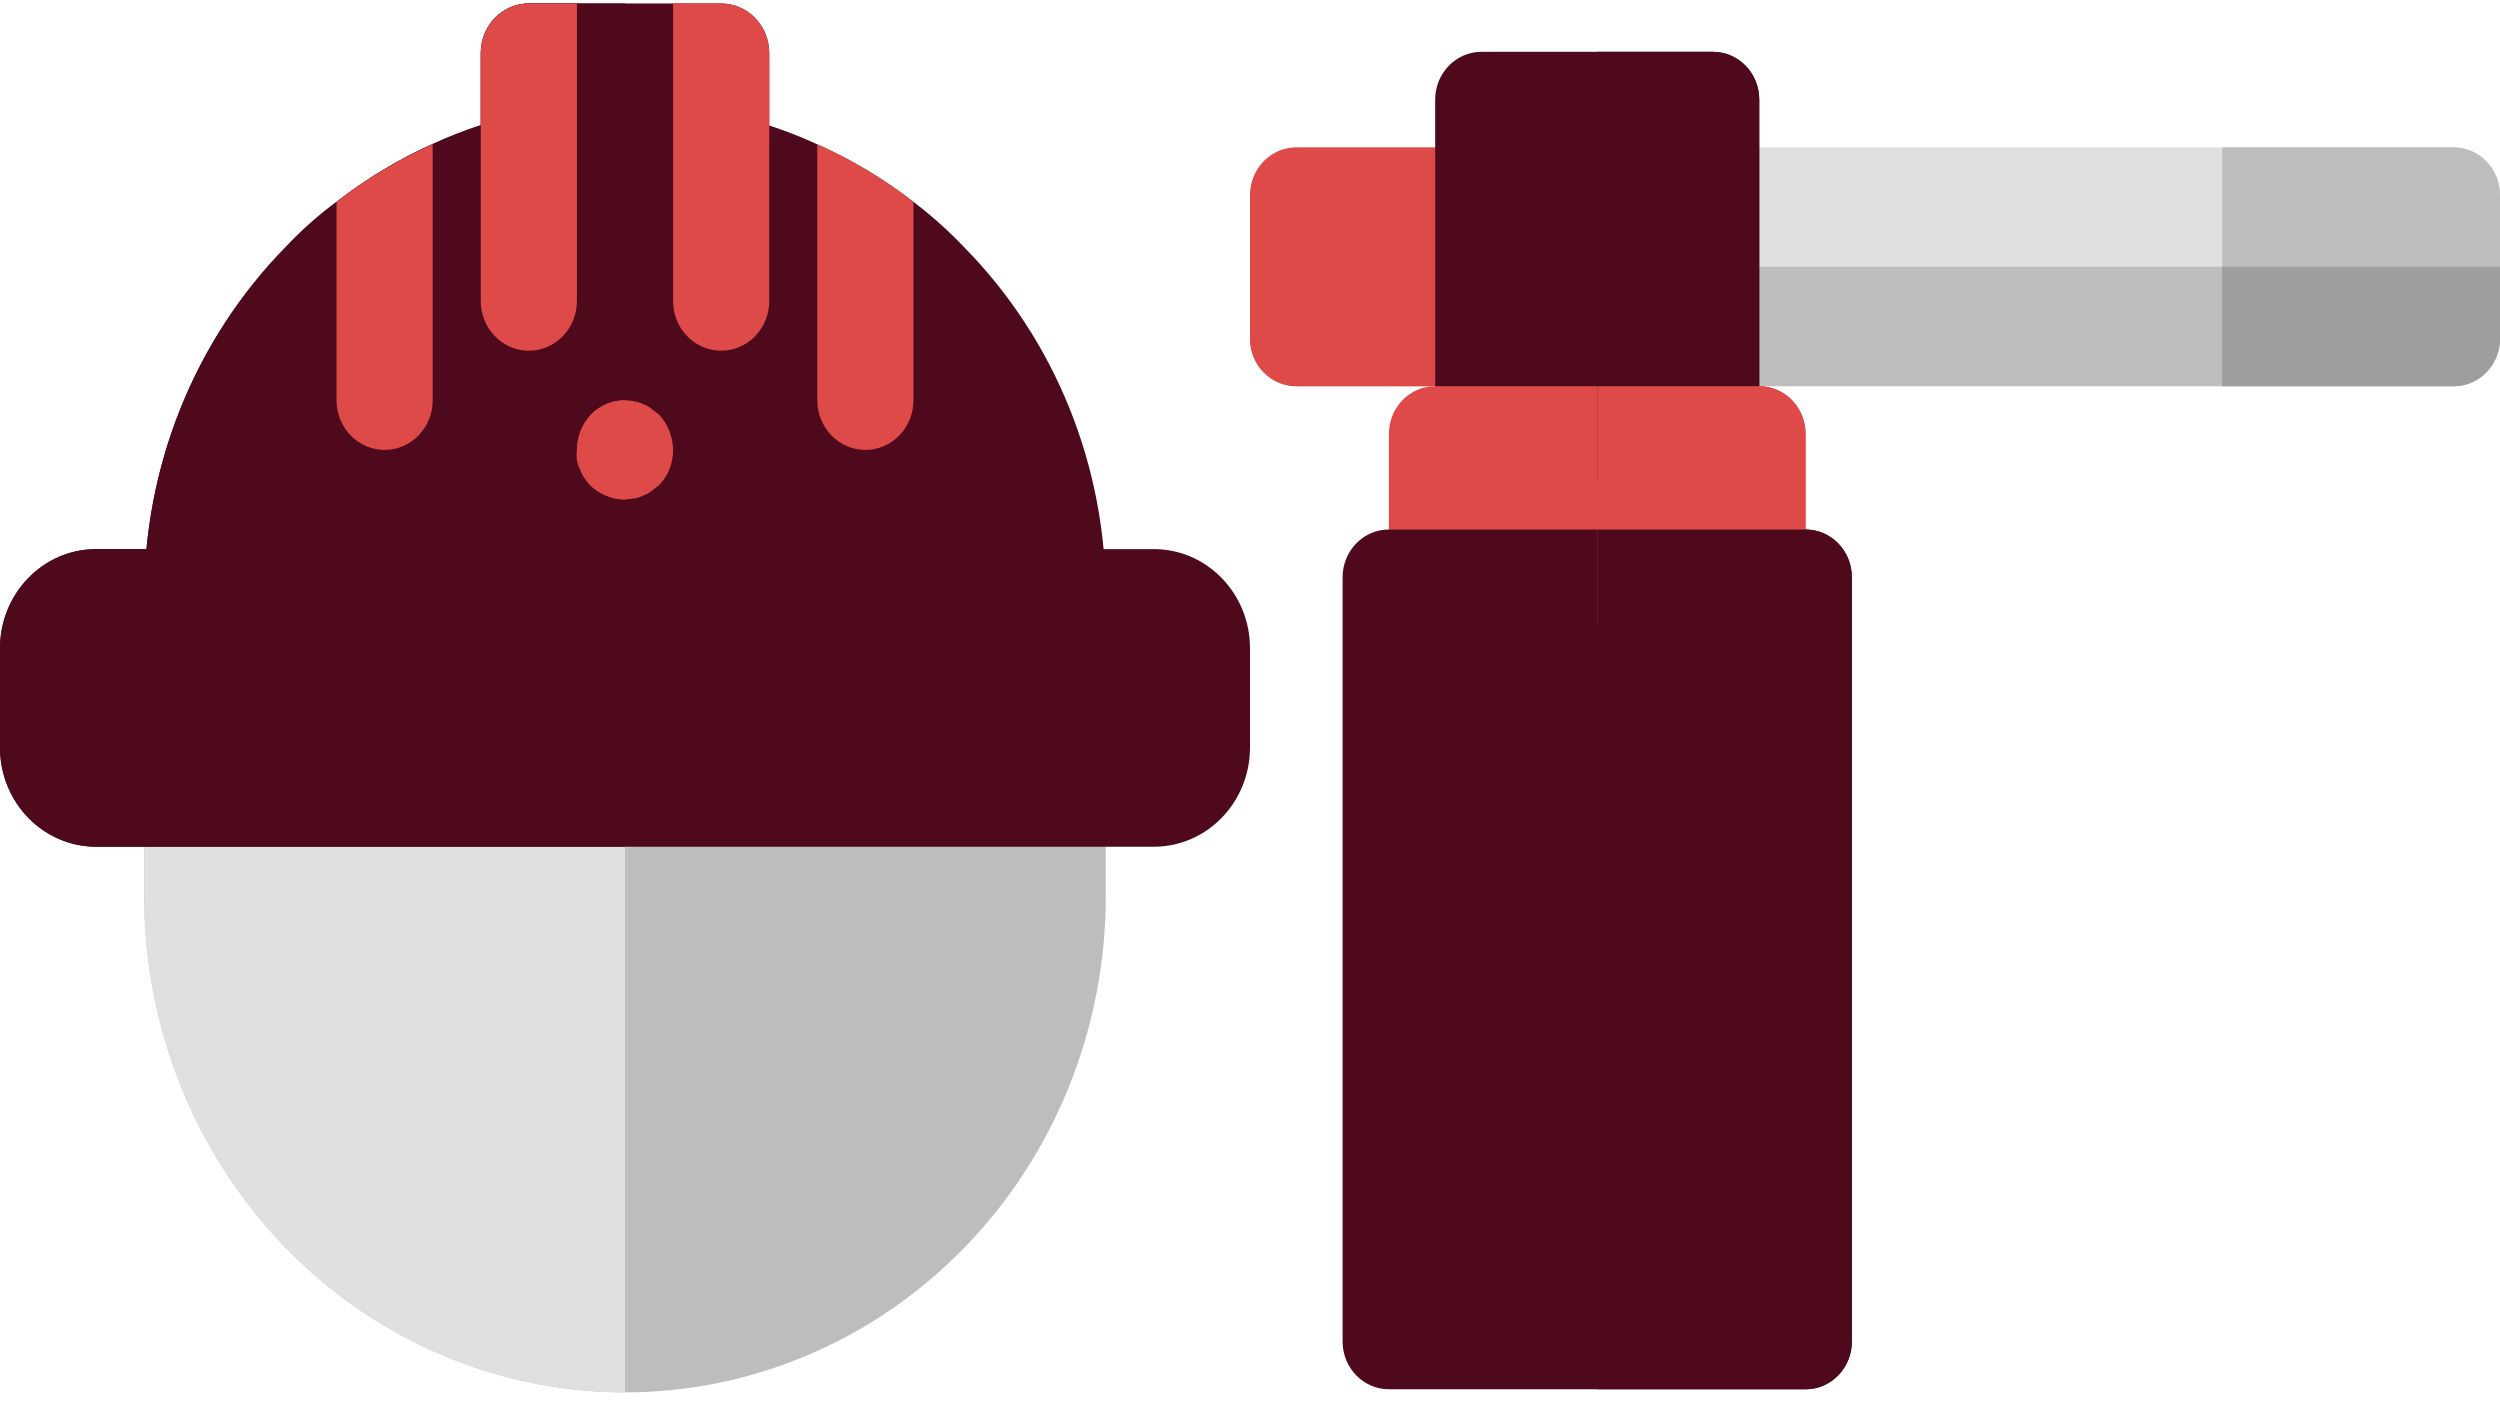 <svg width="180" height="101" viewBox="0 0 180 101" fill="none" xmlns="http://www.w3.org/2000/svg">
<path d="M76.154 53.821H13.846C12.928 53.821 12.048 54.198 11.399 54.867C10.749 55.537 10.385 56.446 10.385 57.393V64.536C10.385 74.008 14.032 83.092 20.523 89.79C27.015 96.487 35.82 100.25 45 100.25C54.181 100.25 62.985 96.487 69.477 89.79C75.969 83.092 79.615 74.008 79.615 64.536V57.393C79.615 56.446 79.251 55.537 78.602 54.867C77.953 54.198 77.072 53.821 76.154 53.821Z" fill="#BDBDBD"/>
<path d="M13.846 53.821C12.928 53.821 12.048 54.198 11.399 54.867C10.749 55.537 10.385 56.446 10.385 57.393V64.536C10.385 74.008 14.032 83.092 20.523 89.79C27.015 96.487 35.82 100.25 45 100.25V53.821H13.846Z" fill="#E0E0E0"/>
<path d="M79.616 43.107C79.616 44.054 79.251 44.963 78.602 45.633C77.953 46.302 77.072 46.679 76.154 46.679H13.847C12.928 46.679 12.048 46.302 11.399 45.633C10.75 44.963 10.385 44.054 10.385 43.107C10.367 38.415 11.254 33.765 12.996 29.43C14.737 25.095 17.297 21.161 20.527 17.857C21.661 16.636 22.901 15.524 24.231 14.536C26.37 12.865 28.694 11.462 31.154 10.357C32.282 9.837 33.438 9.384 34.616 9V3.821C34.616 2.874 34.98 1.966 35.63 1.296C36.279 0.626 37.159 0.25 38.077 0.25H51.923C52.842 0.25 53.722 0.626 54.371 1.296C55.02 1.966 55.385 2.874 55.385 3.821V9.036C56.563 9.419 57.719 9.872 58.847 10.393C61.305 11.486 63.629 12.877 65.77 14.536C67.091 15.536 68.33 16.647 69.474 17.857C72.71 21.156 75.274 25.089 77.016 29.425C78.758 33.762 79.642 38.413 79.616 43.107Z" fill="#4F091D"/>
<path d="M38.077 0.25C37.158 0.25 36.278 0.626 35.629 1.296C34.98 1.966 34.615 2.874 34.615 3.821V9.036C33.437 9.419 32.281 9.872 31.153 10.393C28.695 11.486 26.371 12.877 24.23 14.536C22.902 15.513 21.662 16.612 20.526 17.821C17.292 21.129 14.73 25.069 12.988 29.411C11.247 33.752 10.361 38.409 10.384 43.107C10.384 44.054 10.749 44.963 11.398 45.633C12.047 46.302 12.928 46.679 13.846 46.679H45V0.25H38.077Z" fill="#4F091D"/>
<path d="M83.077 39.536H6.923C3.1 39.536 0 42.734 0 46.679V53.821C0 57.766 3.1 60.964 6.923 60.964H83.077C86.9 60.964 90 57.766 90 53.821V46.679C90 42.734 86.9 39.536 83.077 39.536Z" fill="#4F091D"/>
<path d="M6.923 39.536C5.087 39.536 3.326 40.288 2.028 41.628C0.729 42.967 0 44.784 0 46.679V53.821C0 55.716 0.729 57.533 2.028 58.872C3.326 60.212 5.087 60.964 6.923 60.964H45V39.536H6.923Z" fill="#4F091D"/>
<path d="M31.154 10.393V28.822C31.154 29.769 30.789 30.677 30.14 31.347C29.491 32.017 28.61 32.393 27.692 32.393C26.774 32.393 25.893 32.017 25.244 31.347C24.595 30.677 24.23 29.769 24.23 28.822V14.536C26.371 12.877 28.695 11.487 31.154 10.393Z" fill="#DD4A48"/>
<path d="M65.769 14.536V28.822C65.769 29.769 65.404 30.677 64.755 31.347C64.106 32.017 63.225 32.393 62.307 32.393C61.389 32.393 60.509 32.017 59.86 31.347C59.21 30.677 58.846 29.769 58.846 28.822V10.393C61.304 11.487 63.628 12.877 65.769 14.536Z" fill="#DD4A48"/>
<path d="M45 35.964C44.083 35.951 43.205 35.581 42.542 34.929C42.393 34.759 42.254 34.58 42.127 34.393C41.996 34.194 41.891 33.978 41.815 33.75C41.691 33.552 41.598 33.335 41.538 33.107C41.521 32.869 41.521 32.631 41.538 32.393C41.551 31.447 41.909 30.542 42.542 29.857C42.945 29.445 43.44 29.142 43.983 28.974C44.526 28.806 45.101 28.778 45.657 28.893C45.887 28.926 46.109 28.998 46.315 29.107C46.528 29.178 46.727 29.287 46.904 29.429L47.457 29.857C48.09 30.542 48.449 31.447 48.461 32.393C48.464 32.863 48.377 33.329 48.204 33.764C48.032 34.199 47.778 34.595 47.457 34.929L46.904 35.357C46.727 35.498 46.528 35.607 46.315 35.679C46.109 35.787 45.887 35.86 45.657 35.893L45 35.964Z" fill="#DD4A48"/>
<path d="M41.538 0.25V21.679C41.538 22.626 41.174 23.534 40.524 24.204C39.875 24.874 38.995 25.25 38.077 25.25C37.159 25.25 36.278 24.874 35.629 24.204C34.98 23.534 34.615 22.626 34.615 21.679V3.821C34.615 2.874 34.98 1.966 35.629 1.296C36.278 0.626 37.159 0.25 38.077 0.25H41.538Z" fill="#DD4A48"/>
<path d="M55.385 3.821V21.679C55.385 22.626 55.02 23.534 54.371 24.204C53.722 24.874 52.842 25.25 51.923 25.25C51.005 25.25 50.125 24.874 49.476 24.204C48.827 23.534 48.462 22.626 48.462 21.679V0.25H51.923C52.842 0.25 53.722 0.626 54.371 1.296C55.02 1.966 55.385 2.874 55.385 3.821Z" fill="#DD4A48"/>
<path d="M42.542 29.857C41.909 30.541 41.551 31.447 41.538 32.393C41.521 32.631 41.521 32.869 41.538 33.107C41.576 33.331 41.646 33.547 41.746 33.75C41.822 33.978 41.926 34.194 42.057 34.393C42.185 34.58 42.324 34.759 42.473 34.929C43.154 35.598 44.059 35.969 45 35.964V28.821C44.544 28.819 44.093 28.909 43.671 29.087C43.249 29.264 42.865 29.526 42.542 29.857Z" fill="#DD4A48"/>
<path d="M176.667 10.61H123.333C121.492 10.61 120 12.15 120 14.05V24.367C120 26.266 121.492 27.806 123.333 27.806H176.667C178.508 27.806 180 26.266 180 24.367V14.05C180 12.15 178.508 10.61 176.667 10.61Z" fill="#E0E0E0"/>
<path d="M180 19.208V24.367C180 25.279 179.649 26.154 179.024 26.799C178.399 27.444 177.551 27.806 176.667 27.806H123.333C122.449 27.806 121.601 27.444 120.976 26.799C120.351 26.154 120 25.279 120 24.367V19.208H180Z" fill="#BDBDBD"/>
<path d="M106.667 10.61H93.333C91.492 10.61 90 12.15 90 14.05V24.367C90 26.266 91.492 27.806 93.333 27.806H106.667C108.508 27.806 110 26.266 110 24.367V14.05C110 12.15 108.508 10.61 106.667 10.61Z" fill="#DD4A48"/>
<path d="M110 19.208V24.367C110 25.279 109.649 26.154 109.024 26.799C108.399 27.444 107.551 27.806 106.667 27.806H93.333C92.449 27.806 91.601 27.444 90.976 26.799C90.351 26.154 90 25.279 90 24.367V19.208H110Z" fill="#DD4A48"/>
<path d="M123.333 3.732H106.666C104.825 3.732 103.333 5.272 103.333 7.171V31.245C103.333 33.145 104.825 34.684 106.666 34.684H123.333C125.174 34.684 126.666 33.145 126.666 31.245V7.171C126.666 5.272 125.174 3.732 123.333 3.732Z" fill="#4F091D"/>
<path d="M126.667 27.806H103.333C101.492 27.806 100 29.346 100 31.245V41.563C100 43.462 101.492 45.002 103.333 45.002H126.667C128.508 45.002 130 43.462 130 41.563V31.245C130 29.346 128.508 27.806 126.667 27.806Z" fill="#DD4A48"/>
<path d="M180 14.05V24.367C180 25.279 179.649 26.154 179.024 26.799C178.399 27.444 177.551 27.806 176.667 27.806H160V10.61H176.667C177.551 10.61 178.399 10.973 179.024 11.618C179.649 12.263 180 13.137 180 14.05Z" fill="#BDBDBD"/>
<path d="M130 38.124H100C98.159 38.124 96.667 39.663 96.667 41.563V96.589C96.667 98.489 98.159 100.028 100 100.028H130C131.841 100.028 133.334 98.489 133.334 96.589V41.563C133.334 39.663 131.841 38.124 130 38.124Z" fill="#4F091D"/>
<path d="M126.667 7.171V31.245C126.667 32.157 126.315 33.032 125.69 33.677C125.065 34.322 124.217 34.684 123.333 34.684H115V3.732H123.333C124.217 3.732 125.065 4.094 125.69 4.739C126.315 5.384 126.667 6.259 126.667 7.171Z" fill="#4F091D"/>
<path d="M130 31.245V41.563C130 42.475 129.649 43.35 129.024 43.995C128.399 44.64 127.551 45.002 126.667 45.002H115V27.806H126.667C127.551 27.806 128.399 28.169 129.024 28.814C129.649 29.459 130 30.333 130 31.245Z" fill="#DD4A48"/>
<path d="M133.333 41.563V96.589C133.333 97.501 132.982 98.376 132.357 99.021C131.732 99.666 130.884 100.028 130 100.028H115V38.124H130C130.884 38.124 131.732 38.486 132.357 39.131C132.982 39.776 133.333 40.651 133.333 41.563Z" fill="#4F091D"/>
<path d="M180 19.208V24.367C180 25.279 179.649 26.154 179.024 26.799C178.399 27.444 177.551 27.806 176.667 27.806H160V19.208H180Z" fill="#9E9E9E"/>
</svg>
